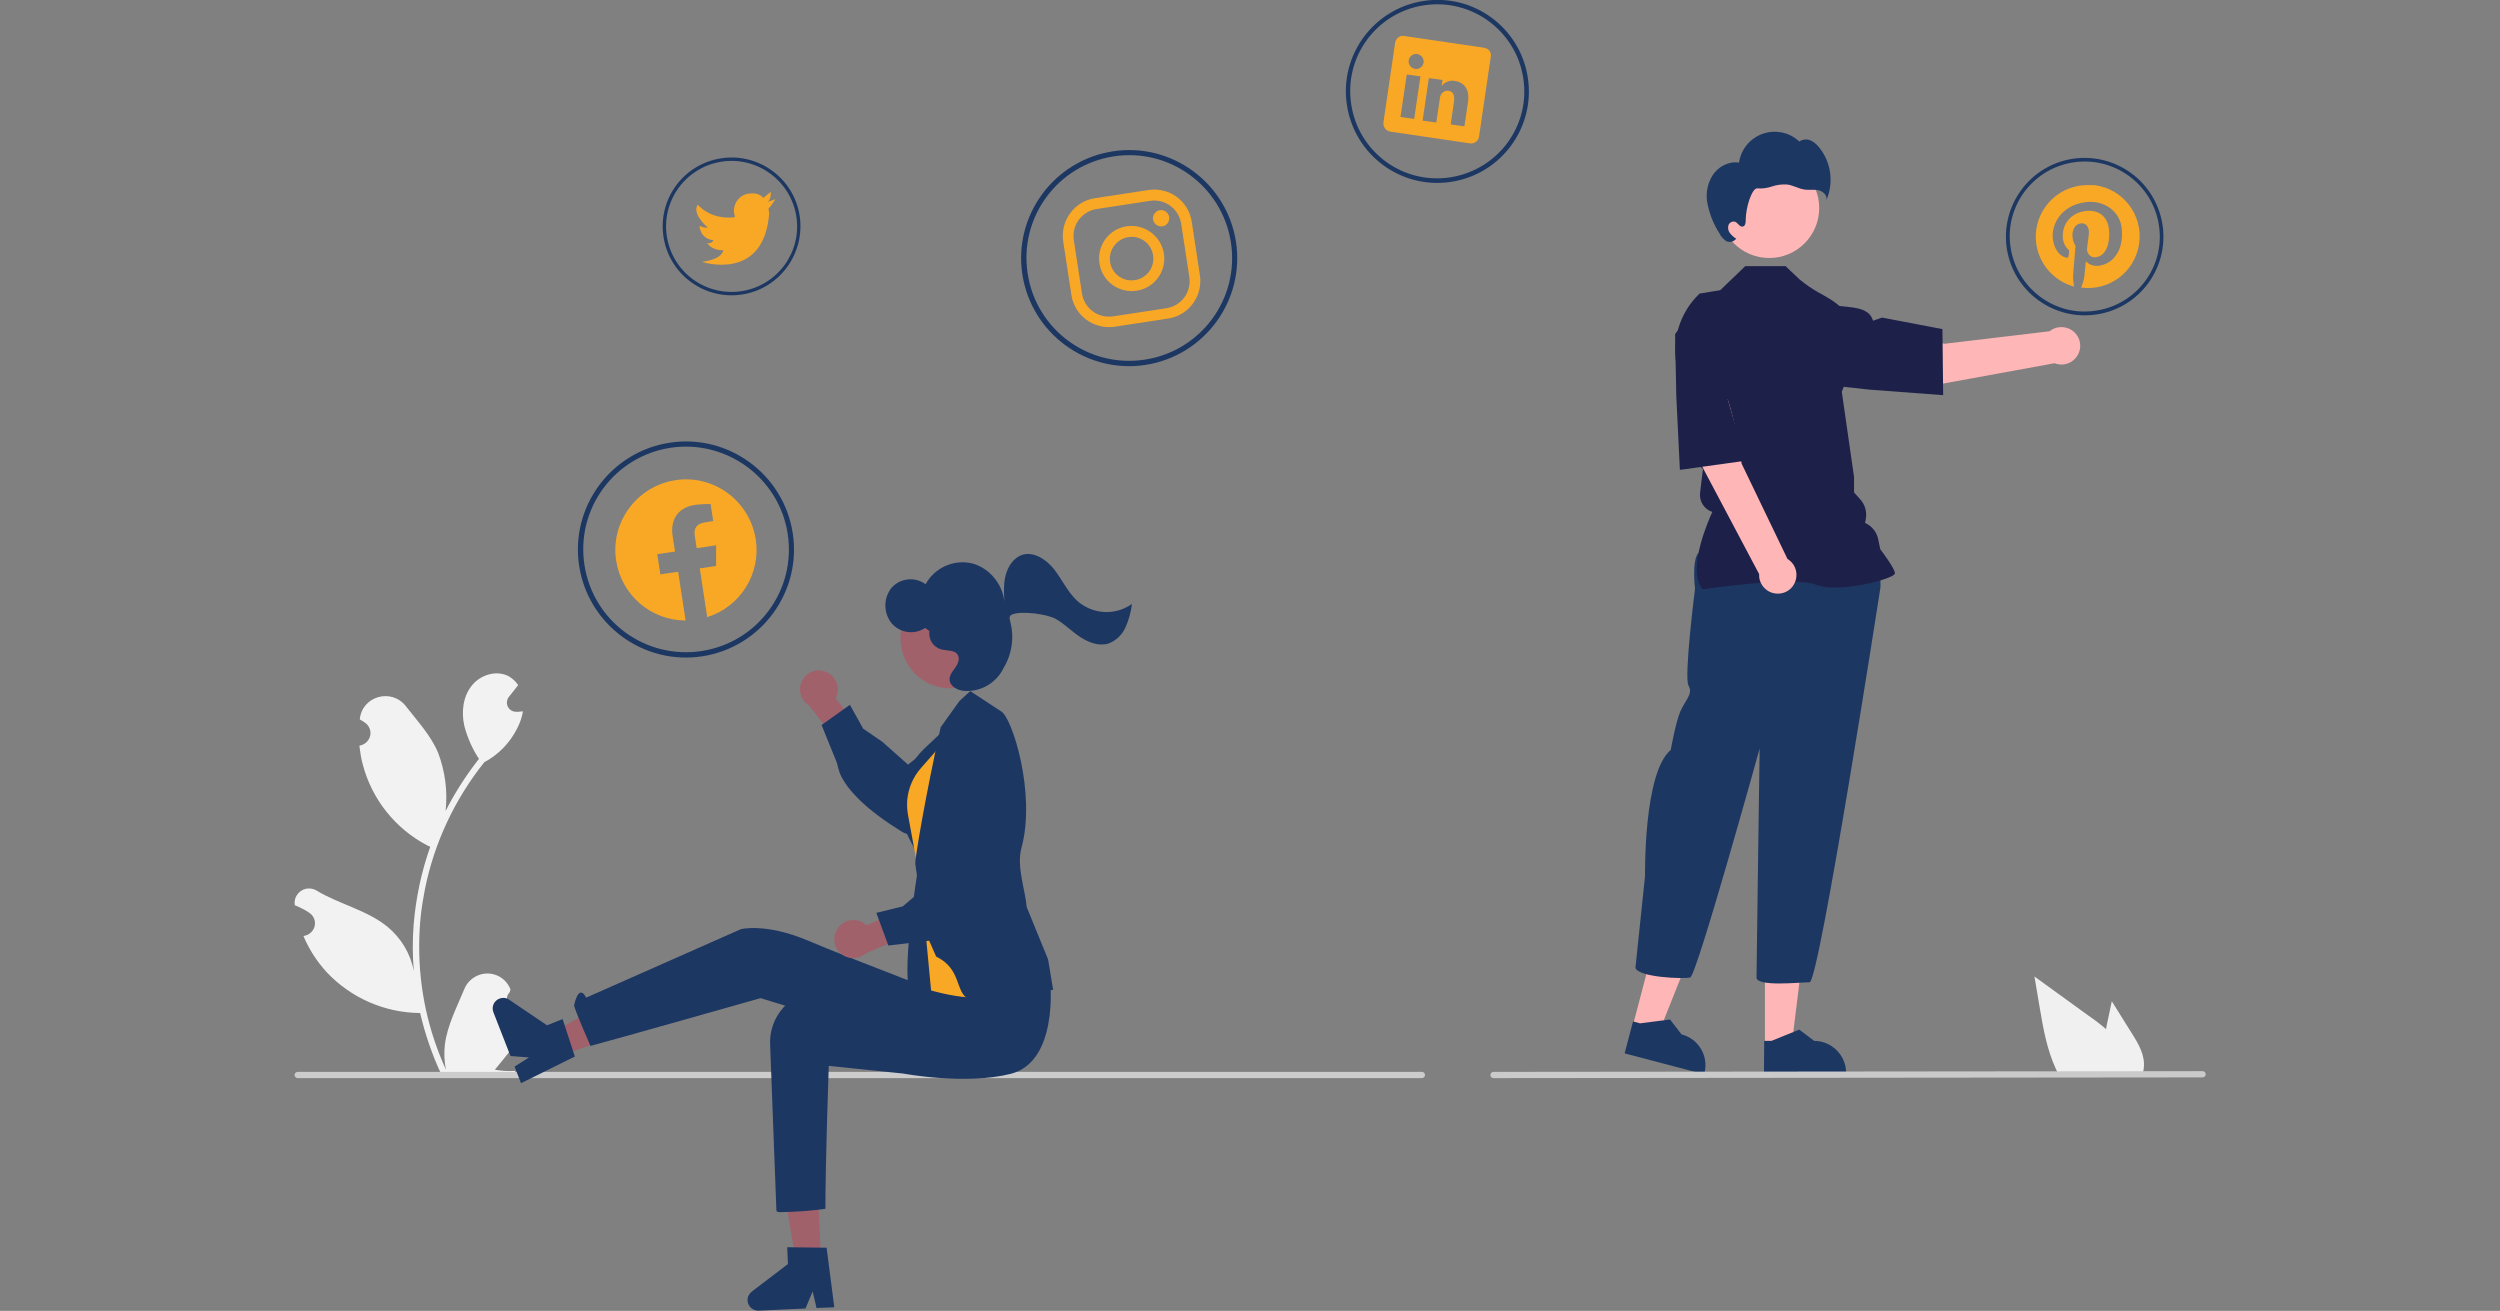 <?xml version="1.0" encoding="utf-8"?>
<!-- Generator: Adobe Illustrator 26.0.3, SVG Export Plug-In . SVG Version: 6.00 Build 0)  -->
<svg version="1.1" id="Layer_1" xmlns="http://www.w3.org/2000/svg" xmlns:xlink="http://www.w3.org/1999/xlink" x="0px" y="0px"
	 viewBox="0 0 1040.7 545.7" style="enable-background:new 0 0 1040.7 545.7;" xml:space="preserve">
<rect x="0" y="0" width="1040.7" height="545.7" fill="#808080" stroke="none"/>
<style type="text/css">
	.st0{fill:#F2F2F2;}
	.st1{fill:#CCCCCC;}
	.st2{fill:#A0616A;}
	.st3{fill:#1D3763;}
	.st4{fill:#F9A826;}
	.st5{fill-rule:evenodd;clip-rule:evenodd;fill:#F9A826;}
	.st6{fill:#FFB6B6;}
	.st7{fill:#1D214A;}
	.st8{fill:#F0F0F0;}
	.st9{fill:#CACACA;}
</style>
<path class="st0" d="M215,419.7c-2.1,0.1-3.9-1.6-4-3.7c-0.1-1.1,0.4-2.2,1.2-3c0.1-0.4,0.2-0.7,0.3-1.1c0-0.1-0.1-0.2-0.1-0.3
	c-2.2-5.3-8.3-7.8-13.6-5.5c-2.5,1.1-4.5,3.1-5.5,5.6c-3.1,7.5-7.1,15.1-8.1,23.1c-0.4,3.5-0.3,7.1,0.5,10.6
	c-7.4-16.1-11.2-33.5-11.2-51.2c0-4.4,0.2-8.9,0.7-13.3c0.4-3.6,1-7.2,1.7-10.8c3.9-19.3,12.4-37.4,24.7-52.8
	c6-3.2,10.8-8.2,13.8-14.3c1.1-2.2,1.9-4.5,2.3-6.9c-0.7,0.1-1.4,0.1-2,0.2c-0.2,0-0.4,0-0.6,0H215c-2.1,0.1-3.9-1.5-4-3.7
	c0-0.9,0.3-1.9,0.9-2.6c0.3-0.4,0.6-0.7,0.9-1.1c0.4-0.6,0.9-1.1,1.3-1.6c0.1-0.1,0.1-0.1,0.1-0.2c0.5-0.6,1-1.2,1.5-1.9
	c-0.9-1.4-2.2-2.6-3.6-3.5c-5.1-3-12.1-0.9-15.7,3.7c-3.7,4.6-4.4,11-3.1,16.8c1.3,4.9,3.3,9.5,6.1,13.7c-0.3,0.4-0.6,0.7-0.8,1
	c-5,6.5-9.4,13.4-13.1,20.7c0.9-8.2-0.2-16.5-3.1-24.2c-3-7.2-8.6-13.2-13.5-19.5c-5.9-7.5-18-4.2-19.1,5.3c0,0.1,0,0.2,0,0.3
	c0.7,0.4,1.4,0.8,2.1,1.3c2.4,1.6,3.1,4.9,1.4,7.3c-0.8,1.2-2.1,2-3.6,2.3h-0.1c0.3,2.6,0.7,5.2,1.4,7.8
	c3.8,14.5,13.5,26.7,26.8,33.7c0.4,0.2,0.8,0.4,1.3,0.6c-3.7,10.5-6,21.4-6.9,32.4c-0.5,6.5-0.5,13.1,0.1,19.6v-0.2
	c-1.4-7.3-5.3-13.8-11-18.5c-8.4-6.9-20.3-9.5-29.4-15c-2.8-1.8-6.5-1-8.3,1.8c-0.8,1.2-1.1,2.6-0.9,4c0,0.1,0,0.2,0,0.2
	c1.4,0.6,2.7,1.2,4,1.9c0.7,0.4,1.4,0.8,2.1,1.3c2.4,1.6,3.1,4.9,1.4,7.3c-0.8,1.2-2.1,2-3.6,2.3h-0.1c-0.1,0-0.1,0-0.2,0
	c2.3,5.5,5.6,10.6,9.6,15c10.1,10.8,24.2,17,39,17.1l0,0c2,8.6,4.9,17.1,8.6,25.1h30.7c0.1-0.3,0.2-0.7,0.3-1
	c-2.8,0.2-5.7,0-8.5-0.5c2.3-2.8,4.6-5.6,6.8-8.4c0.1-0.1,0.1-0.1,0.1-0.2c1.2-1.4,2.3-2.9,3.5-4.3l0,0
	C216.5,428.3,216,423.9,215,419.7L215,419.7z"/>
<path class="st1" d="M593.2,447.5c0,0.7-0.6,1.3-1.3,1.3l0,0h-468c-0.7,0-1.3-0.6-1.3-1.3s0.6-1.3,1.3-1.3H592
	C592.6,446.2,593.2,446.8,593.2,447.5L593.2,447.5z"/>
<path class="st2" d="M343.4,279.5c4.1,1.4,6.3,5.8,5,9.9c-0.1,0.4-0.3,0.9-0.6,1.3l11.3,14l-6.8,8.9l-15.6-20
	c-3.7-2.3-4.8-7.2-2.4-10.9C336.1,279.7,339.9,278.3,343.4,279.5L343.4,279.5z"/>
<path class="st3" d="M348.4,317.6l-6.4-15.8l11.8-8.4l5.5,9.9l8,5.5l10.7,9.5c2.9-2.4,25.1-20.2,32.2-12.6c1.7,1.7,2.7,4.1,2.5,6.6
	c-0.4,5.8-6.5,10.6-6.8,10.8l-13.5,12.7c-0.5,0.9-5.8,9.7-11.9,11.2c-1.7,0.5-3.6,0.2-5.1-0.8c-13.8-8.5-22.6-16.8-25.8-24.3
	C349.1,320.4,348.7,319,348.4,317.6z"/>
<polygon class="st2" points="341.8,524.8 331.4,525.2 324.6,485.5 339.9,484.8 "/>
<path class="st3" d="M347.3,544.2l-7.4,0.3l-1.6-6.9l-3,7.1l-19.5,0.9c-2.4,0.1-4.5-1.8-4.6-4.2c-0.1-1.4,0.6-2.8,1.7-3.7l15.1-11.5
	l-0.3-7l16.4,0.2L347.3,544.2z"/>
<polygon class="st2" points="233.5,439.4 229.8,429.7 265.2,410.6 283.2,421.8 "/>
<path class="st3" d="M216.9,450.9l-2.7-6.9l6-3.8l-7.7-0.6l-7.1-18.2c-0.9-2.3,0.2-4.8,2.5-5.7c1.3-0.5,2.9-0.4,4.1,0.5l15.7,10.6
	l6.5-2.6l5.1,15.6L216.9,450.9z"/>
<path class="st3" d="M437.4,410.6c0,0-4.3,27.5-24.7,29.5c-20.3,2-39.1-7.1-39.1-7.1l-57-17.5c0,0-60.6,17.2-70.8,19.9
	c0,0-7-15.9-6.8-17c2.2-9.5,5-3.1,5-3.1l64.4-28.5c0,0,10.2-2.7,27.8,4.7c17.6,7.5,64.9,25.4,64.9,25.4L437.4,410.6z"/>
<path class="st3" d="M437.2,409c0,0,3.4,32.9-16.4,38c-18.8,4.8-44.8-0.1-44.8-0.1l-31-3.2c0,0-1.4,39.8-1.4,59.5
	c-6.3,0.9-12.6,1.3-19,1.4c-1.4,0-1.4-0.7-1.4-0.7l-2.6-68.8c-0.7-11.8,8.3-22,20.1-22.8c0.7,0,1.4-0.1,2.1,0c1.5,0.1,3,0.2,4.6,0.3
	c19.1,1.8,42.7-2.1,42.7-2.1L437.2,409z"/>
<path class="st3" d="M382.2,361.2c0,0-8,48.7-2.6,52.6s12.9,3.9,12.9,3.9l1.7-26.9L382.2,361.2z"/>
<path class="st3" d="M395.6,301.4l-10.8,10.2c-10.3,9.8-12.8,25.2-6.2,37.7l5.1,9.8L395.6,301.4z"/>
<path class="st4" d="M398,303.1l-14.6,16.6c-3.2,3.6-5.2,8.2-5.7,13l0,0c-0.2,2.2-0.1,4.4,0.3,6.6l5.5,29.9l4.1,43.1
	c0,0,31.9,9.7,35.1-5.3S398,303.1,398,303.1z"/>
<path class="st3" d="M389.7,398.2l-4.7-10.7l-4-28c-0.2-1.6,4.2-28.2,10.6-56.8l7.8-10.9l4.5-4.1l12.8,8.4
	c4.6,2.4,14.7,34.3,8.5,56.9c-2.1,7.8,1.6,17.4,2.2,24.6l8.9,21.8l2.1,12.6l-0.3,0.1c-0.3,0.1-5.5,0.8-26.4,4.3
	C394.3,419.3,403.8,405.1,389.7,398.2z"/>
<path class="st2" d="M348.7,386.5c2.4-3.6,7.3-4.6,10.9-2.2c0.4,0.3,0.7,0.5,1.1,0.9l16.4-7.2l6.8,8.9l-23.4,9.9
	c-3.2,2.9-8.2,2.7-11.2-0.5C346.9,393.6,346.6,389.5,348.7,386.5L348.7,386.5z"/>
<path class="st3" d="M386.7,391.6l-16.9,2l-5-13.6l11-2.7l7.4-6.3l11.9-7.8c-1.5-3.4-12.9-29.5-3.7-34.4c2.1-1.2,4.7-1.5,7-0.7
	c5.4,1.9,8.5,9.1,8.6,9.4l8.7,16.3c0.7,0.7,7.8,8.1,7.7,14.4c0,1.8-0.8,3.5-2.1,4.8c-11.8,11.1-22.1,17.4-30.3,18.5
	C389.6,391.7,388.2,391.8,386.7,391.6z"/>
<ellipse transform="matrix(0.993 -0.119 0.119 0.993 -28.797 48.916)" class="st2" cx="395.2" cy="265.6" rx="20.4" ry="20.9"/>
<path class="st3" d="M448.4,250.1c-3.9-3.6-6.2-8.7-9.5-13c-3.3-4.2-8.6-7.7-13.5-6.1c-3.4,1.2-5.7,4.6-6.7,8.2
	c-1,3.6-0.8,7.4-0.6,11.2c-0.8-7.6-6.7-14.4-14-16c-7.5-1.5-15.1,2.1-18.8,8.8c-4.4-3.2-10.4-2.6-14.1,1.4
	c-3.5,4.3-3.5,10.4-0.1,14.8c3.5,4.1,9.5,5,14,2l1.8,1.3c-0.5,3.4,1.5,6.6,4.8,7.6c2.5,0.7,5.9,0.1,7.1,2.5c0.8,1.7-0.1,3.7-1.2,5.2
	s-2.4,3.1-2.3,4.9c0.1,2.8,3.3,4.5,6,4.7c6.8,0.5,13.2-3.1,16.3-9.2c0.1-0.1,0.1-0.2,0.2-0.4c3.5-5.8,4.5-12.8,2.7-19.4
	c-0.4-1.3-0.3-2.3,0.6-2.7c3.7-1.8,14.9-0.3,18.5,1.8s6.6,5.2,10.1,7.5s7.8,3.9,11.7,2.7c3.2-1.2,5.7-3.6,7.1-6.7s2.3-6.4,2.7-9.8
	C464.2,256.4,454.8,255.8,448.4,250.1z"/>
<path class="st3" d="M451.5,386L451.5,386L451.5,386L451.5,386z"/>
<path class="st3" d="M292.4,273.2c-24.5,3.8-47.5-13.1-51.3-37.6s13.1-47.5,37.6-51.3s47.5,13.1,51.3,37.6S316.9,269.4,292.4,273.2
	L292.4,273.2z M279.1,186.4c-23.4,3.6-39.4,25.4-35.8,48.8c3.6,23.4,25.4,39.4,48.8,35.8s39.4-25.4,35.8-48.8
	C324.3,198.9,302.4,182.9,279.1,186.4L279.1,186.4z"/>
<path class="st3" d="M308.9,122.6c-15.6,2.4-30.3-8.3-32.7-24s8.3-30.3,24-32.7c15.6-2.4,30.3,8.3,32.7,24
	C335.2,105.6,324.5,120.2,308.9,122.6L308.9,122.6z M300.4,67.3c-14.9,2.3-25.1,16.2-22.8,31.1c2.3,14.9,16.2,25.1,31.1,22.8
	s25.1-16.2,22.8-31.1C329.2,75.3,315.3,65,300.4,67.3L300.4,67.3z"/>
<path class="st3" d="M476.9,151.9c-24.5,3.8-47.5-13.1-51.3-37.6s13.1-47.5,37.6-51.3s47.5,13.1,51.3,37.6S501.4,148.1,476.9,151.9
	L476.9,151.9z M463.6,65.1c-23.4,3.6-39.4,25.4-35.8,48.8s25.4,39.4,48.8,35.8c23.4-3.6,39.4-25.4,35.8-48.8l0,0
	C508.8,77.6,487,61.5,463.6,65.1L463.6,65.1z"/>
<path class="st3" d="M604.1,75.7c-20.8,3.2-40.2-11.1-43.4-31.9s11.1-40.2,31.9-43.4c20.8-3.2,40.2,11.1,43.4,31.9
	S624.9,72.5,604.1,75.7L604.1,75.7z M592.8,2.2c-19.8,3-33.4,21.5-30.3,41.3c3,19.8,21.5,33.4,41.3,30.3s33.4-21.5,30.3-41.3l0,0
	C631.1,12.8,612.6-0.8,592.8,2.2L592.8,2.2z"/>
<path class="st3" d="M872.8,130.9c-17.9,2.7-34.6-9.5-37.4-27.4c-2.7-17.9,9.5-34.6,27.4-37.4c17.9-2.7,34.6,9.5,37.4,27.4l0,0
	C903,111.4,890.7,128.2,872.8,130.9z M863.1,67.6c-17.1,2.6-28.8,18.6-26.1,35.6s18.6,28.8,35.6,26.1c17.1-2.6,28.8-18.6,26.1-35.6
	l0,0C896.1,76.7,880.1,65,863.1,67.6L863.1,67.6L863.1,67.6z"/>
<path class="st4" d="M319.5,84.1l3.3-1.2c0,0-2.3,3.6-2.9,3.9l0,0c0.1,0.7,0.2,1.4,0.3,2c-2.2,28.8-28,20.2-28,20.2
	c8.7-1.1,8.9-4.8,8.9-4.8c-5.2,0-6.7-3.1-6.7-3.1c1,0.4,2.1-0.1,2.6-1.1c-5.7-0.6-5.8-6-5.8-6c1.1,0.6,2.3,0.8,3.5,0.8
	c-0.7-0.6-6.8-6-4.2-9.6c0,0,4.8,6.2,14.8,5.3l0.7-0.2c-0.2-0.5-0.3-1-0.4-1.5c-0.6-3.9,2.1-7.6,6-8.2l0,0c4.7-0.7,6.1,1.8,6.1,1.8
	l3.1-2.5C320.9,79.7,321.1,83.1,319.5,84.1z"/>
<path class="st4" d="M478.8,83.6c6.2-0.9,11.9,3.3,12.9,9.5l3.4,22.3c0.9,6.2-3.3,11.9-9.5,12.9l-22.3,3.4
	c-6.2,0.9-11.9-3.3-12.9-9.5L447,99.9c-0.9-6.2,3.3-11.9,9.5-12.9L478.8,83.6 M478.1,79.1l-22.3,3.4c-8.6,1.3-14.5,9.4-13.2,18
	l3.4,22.3c1.3,8.6,9.4,14.5,18,13.2l22.3-3.4c8.6-1.3,14.5-9.4,13.2-18l-3.4-22.3C494.8,83.7,486.8,77.8,478.1,79.1z"/>
<path class="st4" d="M483.9,94.2c-1.8,0.3-3.6-1-3.9-2.8s1-3.6,2.8-3.9s3.6,1,3.9,2.8C487,92.2,485.7,94,483.9,94.2L483.9,94.2z"/>
<path class="st4" d="M469.7,98.7c4.9-0.8,9.6,2.6,10.3,7.6c0.8,4.9-2.6,9.6-7.6,10.3c-4.9,0.8-9.6-2.6-10.3-7.6
	C461.4,104.1,464.8,99.5,469.7,98.7L469.7,98.7L469.7,98.7 M469,94.2c-7.4,1.1-12.5,8.1-11.3,15.5c1.1,7.4,8.1,12.5,15.5,11.3
	c7.4-1.1,12.5-8.1,11.3-15.5l0,0l0,0C483.3,98.2,476.4,93.1,469,94.2L469,94.2z"/>
<path class="st4" d="M865.7,77.3c-11.7,1.8-19.8,12.8-18,24.5c1.3,8.4,7.5,15.3,15.7,17.5c-0.3-1.6-0.5-3.3-0.4-4.9
	c0.1-1.8,1-12,1-12c-0.6-1-1-2.1-1.2-3.3c-0.5-3.2,1-5.8,3.3-6.1c1.9-0.3,3.1,1,3.4,2.7c0.3,1.9-0.5,5-0.7,7.8
	c-0.2,1.8,1.2,3.5,3,3.6c0.3,0,0.7,0,1-0.1c4-0.6,5.9-6.2,5-12.3c-0.7-4.7-4.4-7.7-10.1-6.8c-6.4,1-9.7,6.4-8.9,11.8
	c0.2,1.5,0.9,2.9,2,4c0.4,0.2,0.6,0.7,0.5,1.1c0,0.4-0.1,1.4-0.2,1.8c0,0.4-0.3,0.7-0.7,0.7c-0.1,0-0.2,0-0.2,0
	c-3.2-0.8-5-3.8-5.6-7.5c-0.9-6,3.1-14.1,13.2-15.6c8.1-1.2,14.4,3.8,15.3,10.1c1.3,8.3-2.4,15.3-9.2,16.3c-2.3,0.4-4.6-0.6-5.6-1.9
	c0,0-0.5,5.1-0.6,6.1c-0.2,1.7-0.7,3.3-1.4,4.9c11.8,1.6,22.6-6.6,24.2-18.4c1.6-11.8-6.6-22.6-18.4-24.2
	C869.8,77,867.8,77,865.7,77.3L865.7,77.3z"/>
<path class="st4" d="M617.9,19.9L584.7,15c-1.8-0.4-3.5,0.8-3.9,2.6l0,0l-4.9,33.3c-0.2,1.9,1,3.6,2.9,3.9l33.2,4.9
	c1.8,0.2,3.5-1.1,3.7-2.9l4.9-33.3c0.3-1.7-0.9-3.3-2.5-3.5l0,0C618,19.9,618,19.9,617.9,19.9z M588.7,49.5l-5.7-0.8l2.6-17.7
	l5.7,0.8L588.7,49.5z M589.1,28.7L589.1,28.7c-1.8-0.3-2.9-1.9-2.7-3.6c0.3-1.7,1.9-2.9,3.6-2.6c1.7,0.3,2.9,1.9,2.6,3.6
	C592.3,27.8,590.8,28.9,589.1,28.7z M609.6,52.6l-5.7-0.8l1.4-9.7c0.3-2.3-0.3-4-2.3-4.3c-1.3-0.2-2.6,0.5-3.2,1.7
	c-0.2,0.4-0.4,0.9-0.4,1.4L597.9,51l-5.7-0.8l2.6-17.7l5.7,0.8l-0.4,2.5c1.3-1.7,3.5-2.5,5.6-2.1c3.7,0.6,6.2,3.4,5.4,8.8
	L609.6,52.6z"/>
<path class="st5" d="M314.6,224.5c-2.5-16-17.5-27.1-33.5-24.6s-27.1,17.5-24.6,33.5c2.2,14.3,14.5,24.9,28.9,24.9l-3.1-20.3
	l-7.4,1.1l-1.3-8.4l7.4-1.1l-1-6.4c-1.1-7.3,2.6-12,9.2-13c2.2-0.3,4.4-0.4,6.6-0.4l1.1,7.1l-3.7,0.6c-3.6,0.6-4.4,3-4,5.3l0.8,5.4
	l8.1-1.2v8.6l-6.8,1l3.1,20.3C308.3,252.5,316.8,238.8,314.6,224.5L314.6,224.5z"/>
<polygon class="st6" points="679.6,427.4 690.4,430.2 706.4,390.1 690.5,385.9 "/>
<path class="st3" d="M676.3,438.5l33.1,8.7l0.1-0.4c1.9-7.1-2.4-14.4-9.5-16.2l0,0l-4.8-6.2l-12.5,1.6l-2.9-0.8L676.3,438.5z"/>
<polygon class="st6" points="734.7,435.4 745.8,435.4 751.1,392.5 734.7,392.5 "/>
<path class="st3" d="M734.3,447h34.2v-0.4c0-7.3-6-13.3-13.3-13.3l0,0l-6.2-4.7l-11.6,4.7h-3L734.3,447z"/>
<path class="st3" d="M706.9,230.3c-2.7,3.4-1.3,14.8-1.3,14.8s-4.7,36.9-2.7,40.3s-1.3,6-3.4,10.7c-2,4.7-4,16.1-4,16.1
	c-11.4,9.4-10.7,52.4-10.7,52.4l-4,38.3c1.3,4,20.1,4.7,22.8,4s28.9-95.3,28.9-95.3s-1.3,91.3-1.3,95.3s18.1,2,22.1,2
	s29.5-164.4,29.5-164.4V235l-3.4-4.7C779.4,230.3,709.6,226.9,706.9,230.3z"/>
<circle class="st6" cx="736.5" cy="86.6" r="20.8"/>
<path class="st7" d="M708.5,245.1l-0.1-0.2c-6.1-8.5,3.1-28.9,4.4-31.8l0,0c-3.4-1.1-5.5-4.4-5.1-7.9l0.6-5l0.6-4.9l-4.4-4.4v-0.1
	l-2.5-22.3l-3.7-14.8c-2.8-11.4,0.7-23.4,9.2-31.5l8.6-1.4l10.4-10h16.8l5.8,5.5c11.3,9.3,14,5.2,26.7,22.7l-9.1,24.1l5.1,35.5v6.4
	l2.7,3c1.9,2.2,2.7,5.1,2.2,8l-0.3,1.7l0,0c2.7,1.2,4.7,3.6,5.4,6.5l0.9,4.4c0.8,1.1,6.1,8.1,6.1,10c0,0.3-0.2,0.6-0.7,0.9
	c-3.6,2.4-23.5,7.4-32.2,3.9c-9.4-3.7-46.6,1.9-47,1.9L708.5,245.1z"/>
<path class="st6" d="M697.9,160.7l17.3-3.4c6.4,9.6,9.8,35.7,9.8,35.7l19.1,39.7c3.7,2.2,4.8,7,2.6,10.7s-7,4.8-10.7,2.6
	c-2.4-1.5-3.9-4.2-3.7-7l-24.9-47L697.9,160.7z"/>
<path class="st7" d="M697.8,164.8l-0.5-25.7l8.1-10.9c3.3-4.3,8.7-6.5,14.1-5.5l0,0c7.4,1.4,12.4,8.3,11.4,15.8
	c-1.4,10.9-4.5,24.5-11.6,27.6h-0.1l7.4,25.7l-27.3,3.8L697.8,164.8z"/>
<path class="st6" d="M809.5,143.1c0,0-25.8-5.3-36.9-2.4l-2.5,17.5l31.5,2.8l53.7-9.8c4,1.6,8.5-0.4,10.1-4.4s-0.4-8.5-4.4-10.1
	c-2.6-1-5.6-0.6-7.8,1.2L809.5,143.1z"/>
<path class="st7" d="M778.2,162.2l-25.6-2.8l-9.8-9.5c-3.9-3.8-5.3-9.5-3.6-14.7l0,0c2.4-7.1,9.9-11.2,17.1-9.3
	c10.6,2.8,21.2,0.2,23.4,7.6l3.8-1.3l25.1,4.8l0.3,27.5L778.2,162.2z"/>
<path class="st3" d="M712.9,73c2.3-3.6,6.7-6,11-5.3c1.2-8.2,8.8-13.9,17-12.7c3,0.4,5.9,1.8,8.1,3.9c1.3-0.9,3.1-1.1,4.6-0.5
	c1.5,0.7,2.7,1.7,3.7,3c5,6.2,6.1,14.6,3,21.9c0.5-1.9-1.4-3.7-3.3-4.1c-1.9-0.4-3.9,0-5.9-0.3c-2.5-0.4-4.7-1.8-7.2-2.1
	c-2.1-0.1-4.2,0.1-6.2,0.8c-2,0.7-4.1,1-6.2,0.8c-2.1-0.2-4.8,7.7-4.8,13.3c0,1.1-0.2,2.4-1.2,2.6c-1.3,0.3-2-1.5-3.2-2
	c-1.2-0.3-2.4,0.3-2.8,1.5c-0.3,1.1-0.1,2.4,0.7,3.3c0.7,0.9,1.6,1.7,2.6,2.3l-0.5,0.4c-1,1-2.6,1.2-3.8,0.5
	c-1.1-0.8-2.1-1.8-2.7-3.1c-2.3-3.6-4-7.6-4.9-11.9C709.9,81.1,710.6,76.7,712.9,73z"/>
<path class="st8" d="M887.4,430.1l-8.3-13.3l-1.6,7.6c-0.3,1.3-0.6,2.7-0.8,4c-2.3-2-4.8-3.9-7.3-5.6c-7.5-5.4-15-10.9-22.5-16.3
	l2.3,13.6c1.4,8.4,3,16.9,6.5,24.6c0.4,0.9,0.8,1.7,1.3,2.6h34.8c0.3-0.8,0.5-1.6,0.6-2.4c0-0.1,0-0.1,0-0.2
	C893.1,439.4,890.2,434.5,887.4,430.1z"/>
<path class="st9" d="M916.9,448.5l-295.2,0.3c-0.7,0-1.3-0.6-1.3-1.3c0-0.7,0.6-1.3,1.3-1.3l0,0l295.2-0.3c0.7,0,1.3,0.6,1.3,1.3
	S917.6,448.5,916.9,448.5L916.9,448.5z"/>
</svg>
